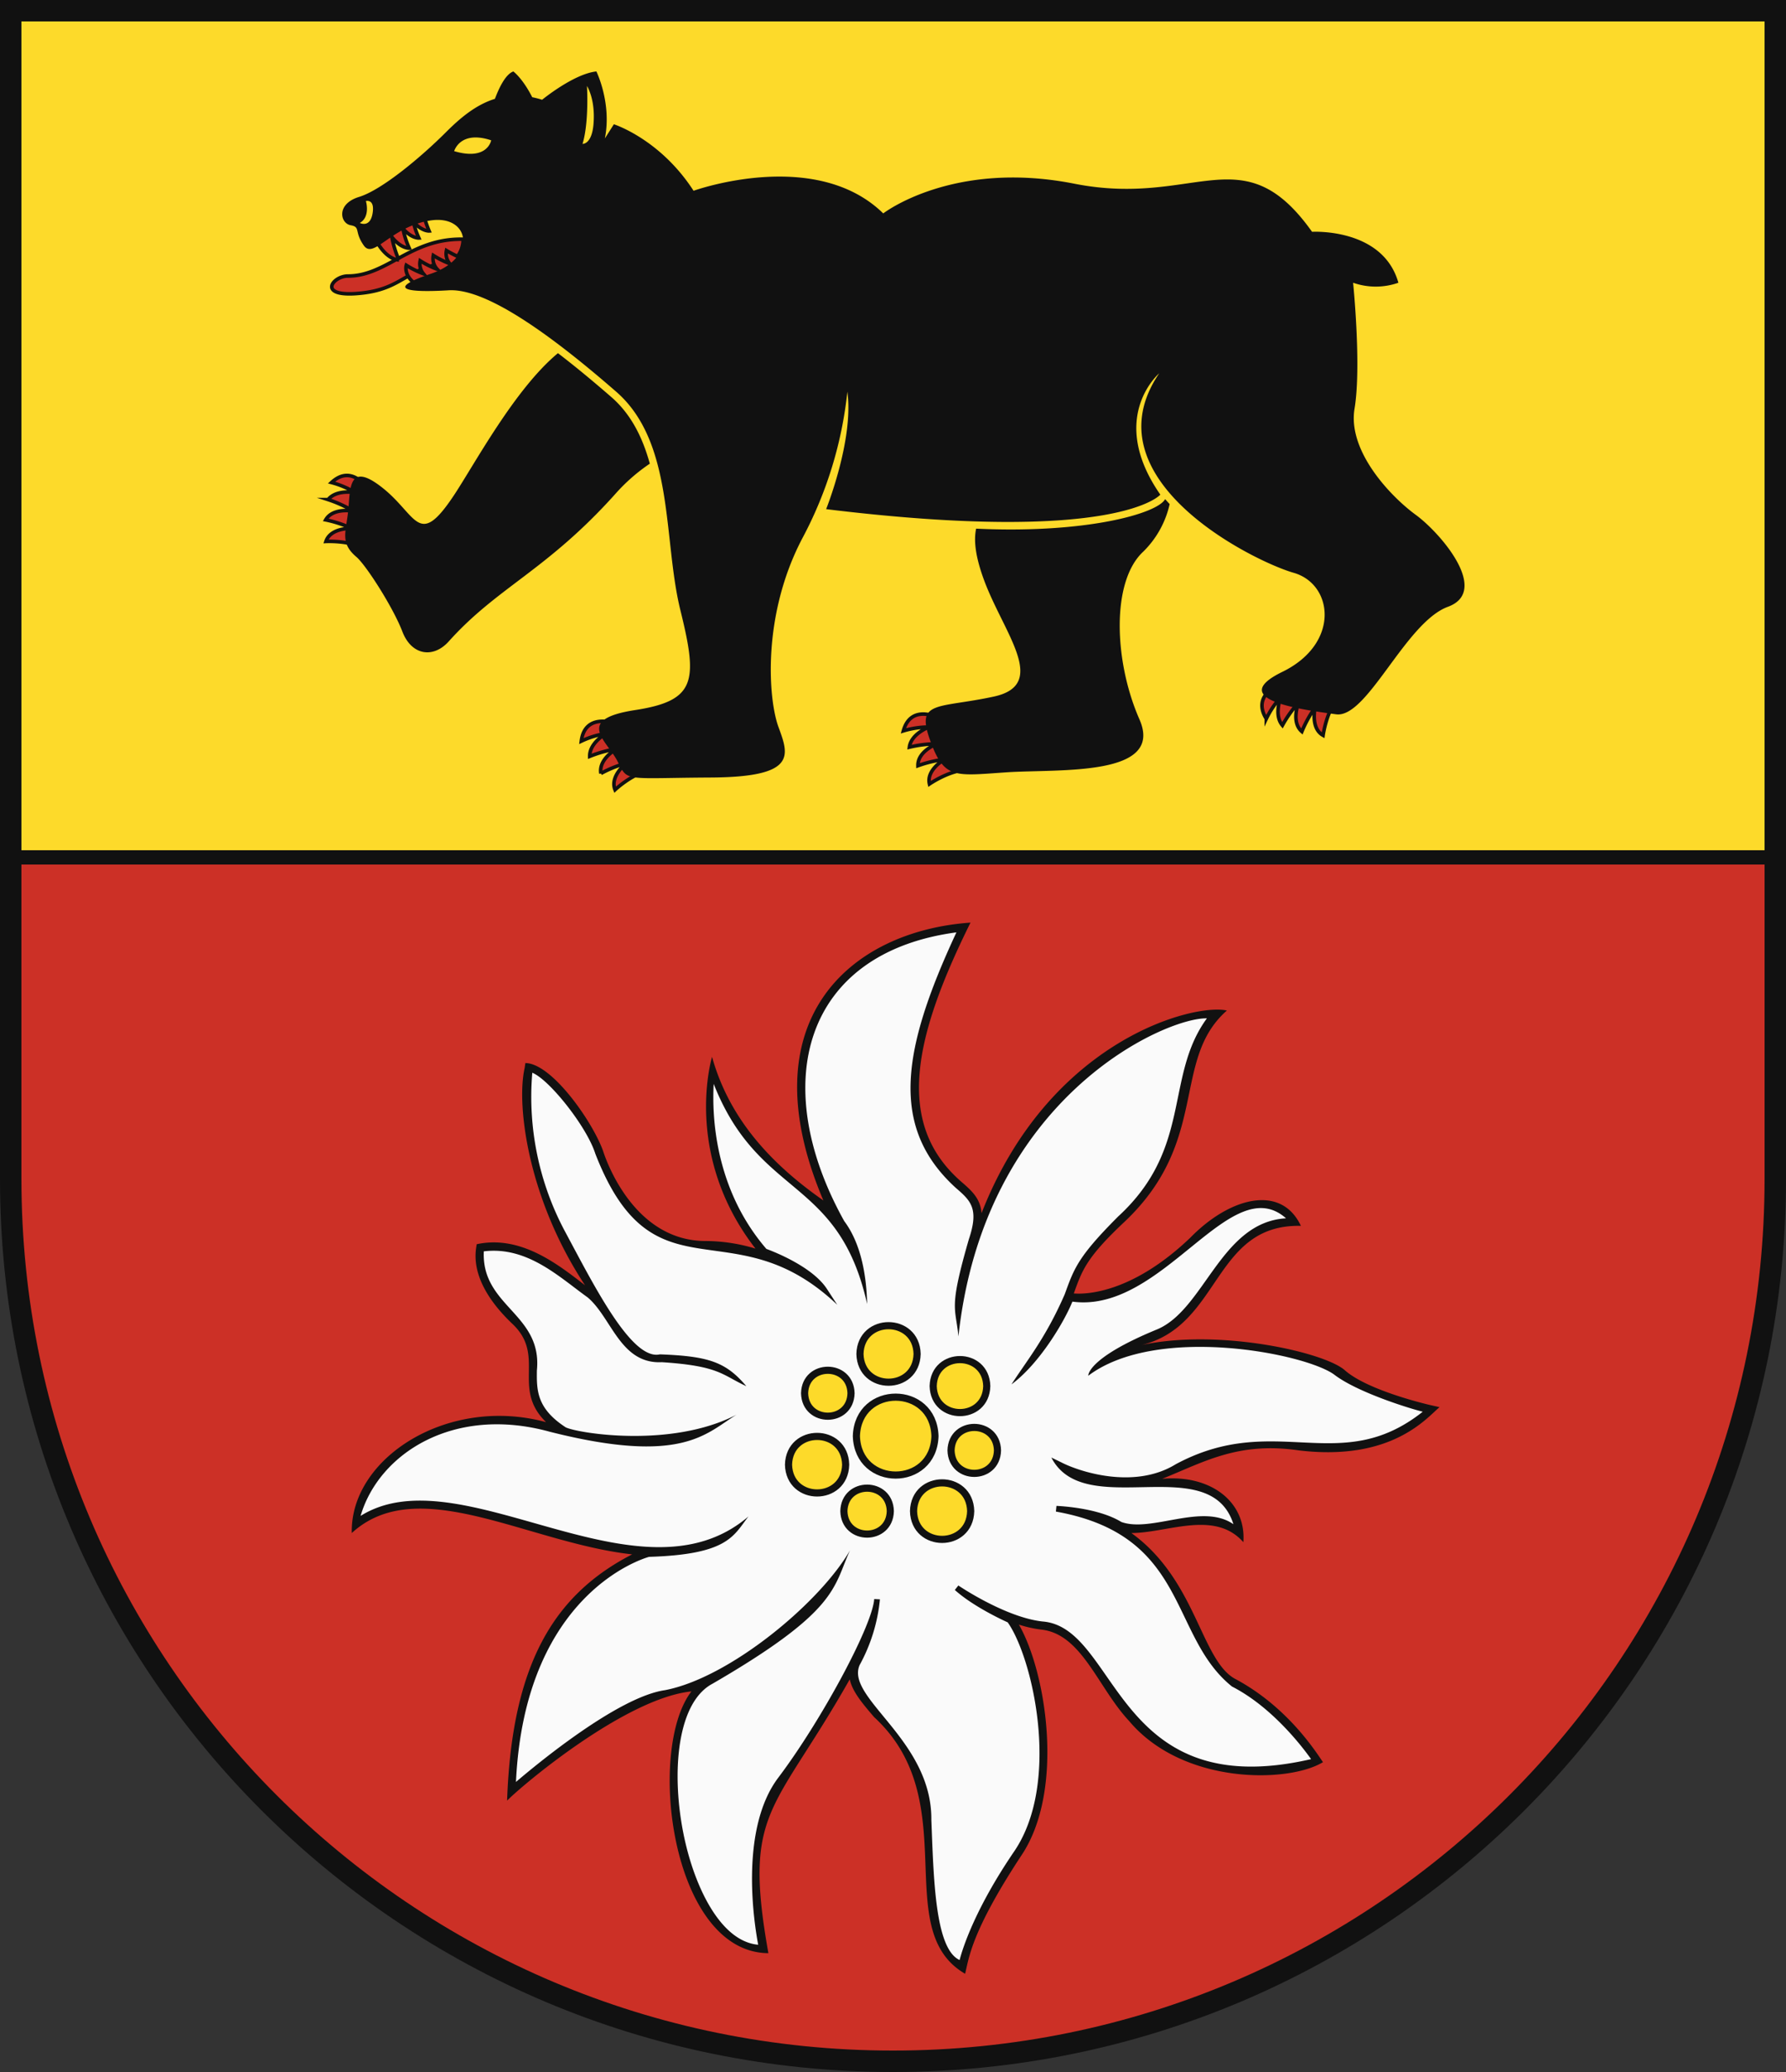 <?xml version="1.0" encoding="UTF-8"?>
<svg xmlns="http://www.w3.org/2000/svg" xmlns:xlink="http://www.w3.org/1999/xlink" width="500" height="580" viewBox="0 0 500 580">
  <rect x="0" y="0" width="500" height="580" fill="#333333" stroke="none"/>
  <defs>
    <clipPath id="clip-path">
      <use xlink:href="#border"/>
    </clipPath>
  </defs>
  <title>Coat of Arms of Tatranská Kotlina</title>
  <g id="field" clip-path="url(#clip-path)" stroke="#111" stroke-width="4">
    <rect width="500" height="580" fill="#cc3026"/>
    <rect width="500" height="240" fill="#fdda2a"/>
  </g>
  <g id="coa">
    <path d="M274.539,341.433c-4.092-11.454-7.08-6.6-13.694-17.732s-8.948-29.3,8.3-63.7c0,0-69.294,5.383-35.847,79.085-19.489-10.638-33.99-34.541-33.8-40.706,0,0-5.252,29.034,14.59,51.9-32.936-1.153-41.05-12.217-46.688-27.641-2.865-7.839-14.2-22.692-19.064-23.377,0,0-5.6,25.1,18.574,64.5-6.031-4.176-19.255-16.468-32.191-14.181,0,0-2.241,8.881,9.237,19.421s-1.9,20.994,12.571,30.845c-35.4-9.447-56.435,13.866-56.532,26.1,0,0,13.374-10.437,45.52,0,25.563,8.3,36.086,9.048,36.086,9.048s-36.183,8.849-38.031,65.623c0,0,25.893-24.255,55.539-30.027-19.583,10.34-8.819,74.505,14.136,74.637,0,0-6.744-31.286,5.317-47.195a269.856,269.856,0,0,0,21.2-33.415c-5.188,9.81,18.874,19.23,20.171,44.816s.908,35,9.208,40.567c0,0,2.335-12.064,15.433-31.287s5.706-54.752-1.945-65.225c20.367,1.6,21.4,10.871,34.626,27.31s42.408,16.571,50.968,11.931c0,0-7.768-13.53-21.256-20.423s-11.321-30.6-34.95-45.221c10.639,3.828,24.432-6.74,34.418,1.347,0,0,.476-15.528-27.694-13.345,10.245-.53,22.377-14.21,45.072-10.574S400,394.759,400,394.759s-17.638-3.977-24.511-10.076-49.67-14.185-68.994-1.458a67.076,67.076,0,0,1,19.583-11.136c11.542-4.11,15.044-29.7,35.534-30.359,0,0-7.651-12.992-27.364,5.833s-35.4,14.981-35.4,14.981c2.593-7.159,3.631-10.341,14.784-21.477s15.822-22.669,17.638-36.722,8.689-20.416,8.689-20.416C342.631,283.782,299.234,283.447,274.539,341.433Z" fill="#fafafa"/>
    <path d="M343.468,282.872c-8.872-2.106-49.576,7.9-68.682,56.729-.317-4.172-2.807-6.33-5.7-8.841-18.808-16.395-13.057-40.88,2.611-72.5-33.758,2.389-62.571,27.436-41.189,77.774-14.236-9.966-26.229-22.482-31.166-40.184,0,0-8.34,27.234,12.156,53.663a48.635,48.635,0,0,0-13.938-2.125c-20.131,0-27.9-22.624-28.723-25.2-2.954-8.253-14.379-24.56-21.752-24.614l-.225,1.464c-2.345,10.513,1.036,36.686,16.92,60.735-7.4-5.7-17.922-14.163-30.325-11.485-.233,1.85-2.578,10.271,9.886,22.19,9.679,9-.266,18.047,9.532,27.617-27.515-7.479-54.878,10.062-54.391,31.034,18.544-17.026,49.341,2.758,78.489,5.975-22,11.317-33.683,30.867-35.006,68.934,4.174-4.289,33.158-28.693,51.6-30.574-12.637,16.433-5.637,73.09,21.548,73.276-7.176-40.246,1.513-39.092,22.783-76.666.708,3.438,3.616,6.838,6.817,10.581,25.512,23.479,4.208,59.473,25.474,71.847,1.065-4.209,1.548-11.472,15.634-32.942,12.355-18.13,7.139-51.412-.576-64.789a34.067,34.067,0,0,0,6.349,1.4c11.326,1.3,15.768,16.23,24.5,25.566,14.946,17.835,44.488,17.479,54.285,11.533-1.581-2.2-9.449-15.179-24.421-23.222-4.265-2.18-6.968-7.951-10.1-14.634-3.943-8.416-8.847-18.886-19.127-26.282,10.111-.006,23.3-6.554,31.355,2.56.838-11.076-8.873-18.962-22.726-17.741,11.515-4.6,21.2-10.459,38.223-7.958,26.051,3.133,35.817-9.076,39.417-12.1l-2.667-.6c-.173-.039-17.336-3.96-23.846-9.734-5.639-5-35-11.735-56.866-7.062,22.217-5.447,20.01-33.9,44.57-33.353-5.6-11.877-20.07-7.859-30.976,3.332-16.69,15.939-29.77,15.832-32.6,15.588,2.3-6.333,3.38-9.879,14.076-19.938C338.872,319.383,327.766,296.723,343.468,282.872Zm-46.48,126.413L294.333,408c9.276,18.045,44.411-2.193,50.971,18.664-8.761-6.079-22.96,2.443-31.388-.634-6.588-4.043-17.687-4.477-18.156-4.494l-.162,1.589c37.329,6.661,31.59,34.744,49.308,48.975,11.4,5.823,19.993,17.289,22.135,20.321-55.242,12.752-53.878-36.9-75.2-38.533-10.4-1.157-23.414-9.985-23.545-10.074l-.987,1.255c5.1,4.594,13.369,8.42,14.8,9.064,7,9.854,15.034,44.723,1.808,64.132-10.855,15.93-14.352,26.879-15.273,30.389-6.912-3.141-7.268-23.082-7.907-39.259.175-22.432-24.193-34.088-20.065-43.334a47.809,47.809,0,0,0,5.669-18.366l-1.6-.081c-.556,7.636-14.957,34.23-26.813,49.937-11.059,14.586-6.737,41.213-5.666,46.831-10.073-.913-17-14.749-20.171-27.705-4.358-17.8-3.246-39.758,7.4-45.378,35.408-20.541,33.725-26.98,38.473-37.318-8.444,14.673-33.679,35.666-51.8,39.134-13.118,1.881-35.807,20.644-41.714,25.692,2.451-52.452,35.269-62.455,37.259-63.009,22.166-.667,23.632-5.909,27.833-11.316-30.646,26.283-80.5-17.724-108.595-.144,5.105-17.417,25.971-30.986,52.906-23.575,37.394,9.487,43.923.331,52.35-4.756-18.316,9.474-44.39,5.175-47.8,3.553-8.22-5.336-8.161-10.475-8.1-15.914,1.609-15.947-15.573-17.9-14.858-33.366,12.213-1.5,21.2,7.271,29.07,12.891,6.745,5.682,9.119,18.7,20.767,18.137,16.156,1.041,16.871,3.592,23.663,6.719-5.766-6.812-10.6-8.4-24.214-8.914-7.89,1.823-18.451-19.3-26.549-34.385a79.893,79.893,0,0,1-9.163-44.444c4.83,1.962,15.243,15.122,17.62,22.6,16.379,42.3,38.4,14.457,67.755,42.356l-2.906-4.456c-4.125-6.327-15.231-10.563-16.931-11.182-14.44-16.765-15.258-37.062-14.756-46.2,12.713,32.263,34.944,25.8,42.959,61.621-.185-8.3-1.812-17.058-6.4-23.19-21.468-38.522-11.362-75.118,31.395-80.845-15.254,32.781-18.845,54.515-.187,71.513,4.118,3.57,6.6,5.726,3.664,14.413-5.7,19.748-3.71,18.809-2.916,27.176,7.28-67.105,58.107-89.338,69.56-89.028-11.923,16.336-3.958,36.259-24.823,55.442-11.277,11.283-12.343,14.541-14.969,21.771-5.408,12.422-10.72,18.692-14.915,25.244,7.88-5.816,14.82-17.628,17.053-23.166,25.344,3.448,44.25-37.1,59.808-23.321-18.3,1.054-22.809,25.627-36.178,31.128C304.2,380.245,304.668,385.1,304.668,385.1c19.268-14.524,61.136-6.185,68.97-.226,6.2,4.719,20.192,9.181,24.668,10.3-23.239,18.429-41.219-.289-69.125,14.684C317.469,417.08,301.976,411.9,296.988,409.285Z" fill="#111"/>
    <path d="M239.75,402c.449-14.54,21.553-14.537,22,0C261.3,416.54,240.2,416.537,239.75,402Zm-3,8c-.266-10.549-15.732-10.551-16,0C221.016,420.549,236.482,420.551,236.75,410Zm35,13c-.266-10.549-15.732-10.551-16,0C256.016,433.549,271.482,433.551,271.75,423Zm4.5-35c-.25-9.89-14.749-9.892-15,0C261.5,397.89,276,397.892,276.25,388Zm-38,2c-.216-8.571-12.783-8.573-13,0C225.466,398.571,238.032,398.573,238.25,390Zm41,16c-.216-8.571-12.783-8.573-13,0C266.466,414.571,279.032,414.573,279.25,406Zm-30,17c-.216-8.571-12.783-8.573-13,0C236.466,431.571,249.032,431.573,249.25,423Zm7.5-44c-.266-10.549-15.732-10.551-16,0C241.016,389.549,256.482,389.551,256.75,379Z" fill="#fdda2a" stroke="#111" stroke-width="2"/>
    <g fill="#cc3026" stroke="#111" stroke-miterlimit="10">
      <path d="M262.59,200.9s-7.566-3.928-9.687,3.686a24.749,24.749,0,0,1,7.158-1.067s-5,1.881-5.471,5.635a34.466,34.466,0,0,1,7.727-.949s-5.464,2.057-5.334,6.143a33.131,33.131,0,0,1,7.436-1.778s-5.163,2.9-4.211,6.882c0,0,5-3.449,9.682-3.9Z"/>
      <path d="M102.992,137s-4.391-7.307-10.183-1.93a24.81,24.81,0,0,1,6.658,2.837s-5.246-1.014-7.612,1.939a34.491,34.491,0,0,1,7.082,3.235s-5.733-1.106-7.761,2.443a33.1,33.1,0,0,1,7.267,2.377s-5.915-.233-7.19,3.66c0,0,6.064-.323,10.292,1.743Z"/>
      <path d="M358.321,191.558s-8,2.935-3.813,9.637a24.754,24.754,0,0,1,4.04-6s-1.984,4.961.47,7.84a34.453,34.453,0,0,1,4.512-6.345s-2.167,5.422.936,8.082a33.155,33.155,0,0,1,3.7-6.689s-1.344,5.766,2.24,7.751c0,0,.825-6.016,3.651-9.78Z"/>
      <path d="M171.775,202.371s-8.067-2.756-9.029,5.089a24.757,24.757,0,0,1,6.918-2.123s-4.663,2.606-4.569,6.388a34.468,34.468,0,0,1,7.5-2.09s-5.1,2.849-4.359,6.87a33.133,33.133,0,0,1,7.088-2.867s-4.673,3.634-3.138,7.433c0,0,4.429-4.156,8.993-5.3Z"/>
      <path d="M129.652,66.963C114.96,66.639,108.383,77.269,97.4,77.269c-4.455,0-8.995,6.315,4.213,4.731,11.622-1.394,11.895-7.188,25.036-8.745A7.963,7.963,0,0,0,129.652,66.963Z"/>
      <path d="M132.685,73.532a34.649,34.649,0,0,1-7.693-3.4,4.259,4.259,0,0,0,.928,3.673,25.348,25.348,0,0,1-4.611-2.309,4.352,4.352,0,0,0,1.094,3.871,25.706,25.706,0,0,1-4.764-2.37,4.254,4.254,0,0,0,.9,3.634,25.8,25.8,0,0,1-4.792-2.38s-1.188,3.68,4.532,6.366Z"/>
      <path d="M114.552,69.456a26.432,26.432,0,0,1-1.762-5.481c2.41,2.78,4.468,2.642,4.468,2.642a23.919,23.919,0,0,1-1.543-4.548c2.387,2.717,4.415,2.578,4.415,2.578a33.077,33.077,0,0,1-2.2-7.768L105.592,67.852c3.024,5.111,6.074,4.9,6.074,4.9a28.779,28.779,0,0,1-1.953-6.386C112.279,69.606,114.552,69.456,114.552,69.456Z"/>
    </g>
    <path d="M125.62,179.555c-4.305,4.8-10.4,3.961-12.977-2.772s-10.172-18.606-12.877-20.894c-4.669-3.948-2.873-7.03-2.278-12.971s-.075-14.061,9.633-6.338,9.98,17.032,19.886,2.179c5.765-8.645,17.032-29.828,29.194-39.9q6.887,5.275,14.976,12.316c5.565,4.846,8.738,11.362,10.745,18.617a50.719,50.719,0,0,0-9.745,8.573C152.96,159.751,139.29,164.306,125.62,179.555Zm200.566-39.844c-2.128,4.035-22.1,9.72-52.91,8.271-.727,3.37-.158,7.9,2.118,14.145,5.492,15.072,18.425,29.509,2.774,32.875s-21.793.99-17.83,12.081,6.736,10.1,21.4,9.11,44.378,1.386,37.246-14.853-7.928-38.619,1.087-46.936a26.834,26.834,0,0,0,7.379-13.3C327.017,140.645,326.6,140.182,326.186,139.711Zm79.171,30.14c-11.886,4.357-22.585,31.29-31.3,30.1s-31.3-3.961-15.056-11.882,14.264-24.557,3.169-27.726S304.319,134.2,324.527,104.5c0,0-14.628,12.427.313,33.964,0,0-11.82,14.044-93.559,4.059,0,0,7.792-19.408,5.943-32.874a111.853,111.853,0,0,1-12.547,40.928c-11.359,21.52-9.642,45.021-6.736,52.943s5.283,14-19.019,14.127-23.113,1.32-26.019-4.489-12.283-11.75,4.887-14.391,17.566-8.185,12.679-27.99-1.585-46.869-17.962-61.128S136.714,80.6,125.62,81.261s-18.227-.132-5.019-4.621S131.563,60,120.469,61.721s-15.849,10.958-18.623,7-.792-5.149-3.7-5.677-4.094-5.941,2.377-7.922,17.566-11.354,24.3-18.087c3.94-3.938,8.333-7.692,13.731-9.367,1.244-3.31,3.041-6.915,5.156-7.665,0,0,2.536,1.814,5.289,7.211a26.609,26.609,0,0,1,2.768.711S160.62,20.66,166.96,20c0,0,4.358,8.846,2.377,18.748l2.517-3.964s12.936,4.1,22.313,18.619c0,0,34.076-12.278,53.1,6.337,0,0,19.415-15.051,53.491-8.317S347.9,37.56,367.319,64.889c0,0,19.812-1.188,24.17,14.259a19.164,19.164,0,0,1-12.679,0s2.377,23.369.4,35.252,10.082,24.557,17.126,29.706S417.244,165.494,405.357,169.851ZM104.362,59.345c.475-3.735-1.931-3.068-1.931-3.068.091.208,1.26,4.468-1.708,6.127C100.723,62.4,103.766,64.021,104.362,59.345Zm33.145-20.069c-8.717-2.9-10.361,3.035-10.361,3.035C136.524,45.083,137.507,39.276,137.507,39.276Zm26.812-15.212c.018.047.611,10.186-1.234,16.213,0,0,2.6.2,3.071-5.557C166.736,27.709,164.319,24.064,164.319,24.064Z" fill="#111"/>
  </g>
  <path id="border" d="M497,330V3H3V330C3,466.414,113.586,577,250,577S497,466.414,497,330Z" fill="none" stroke="#111" stroke-width="6"/>
</svg>
